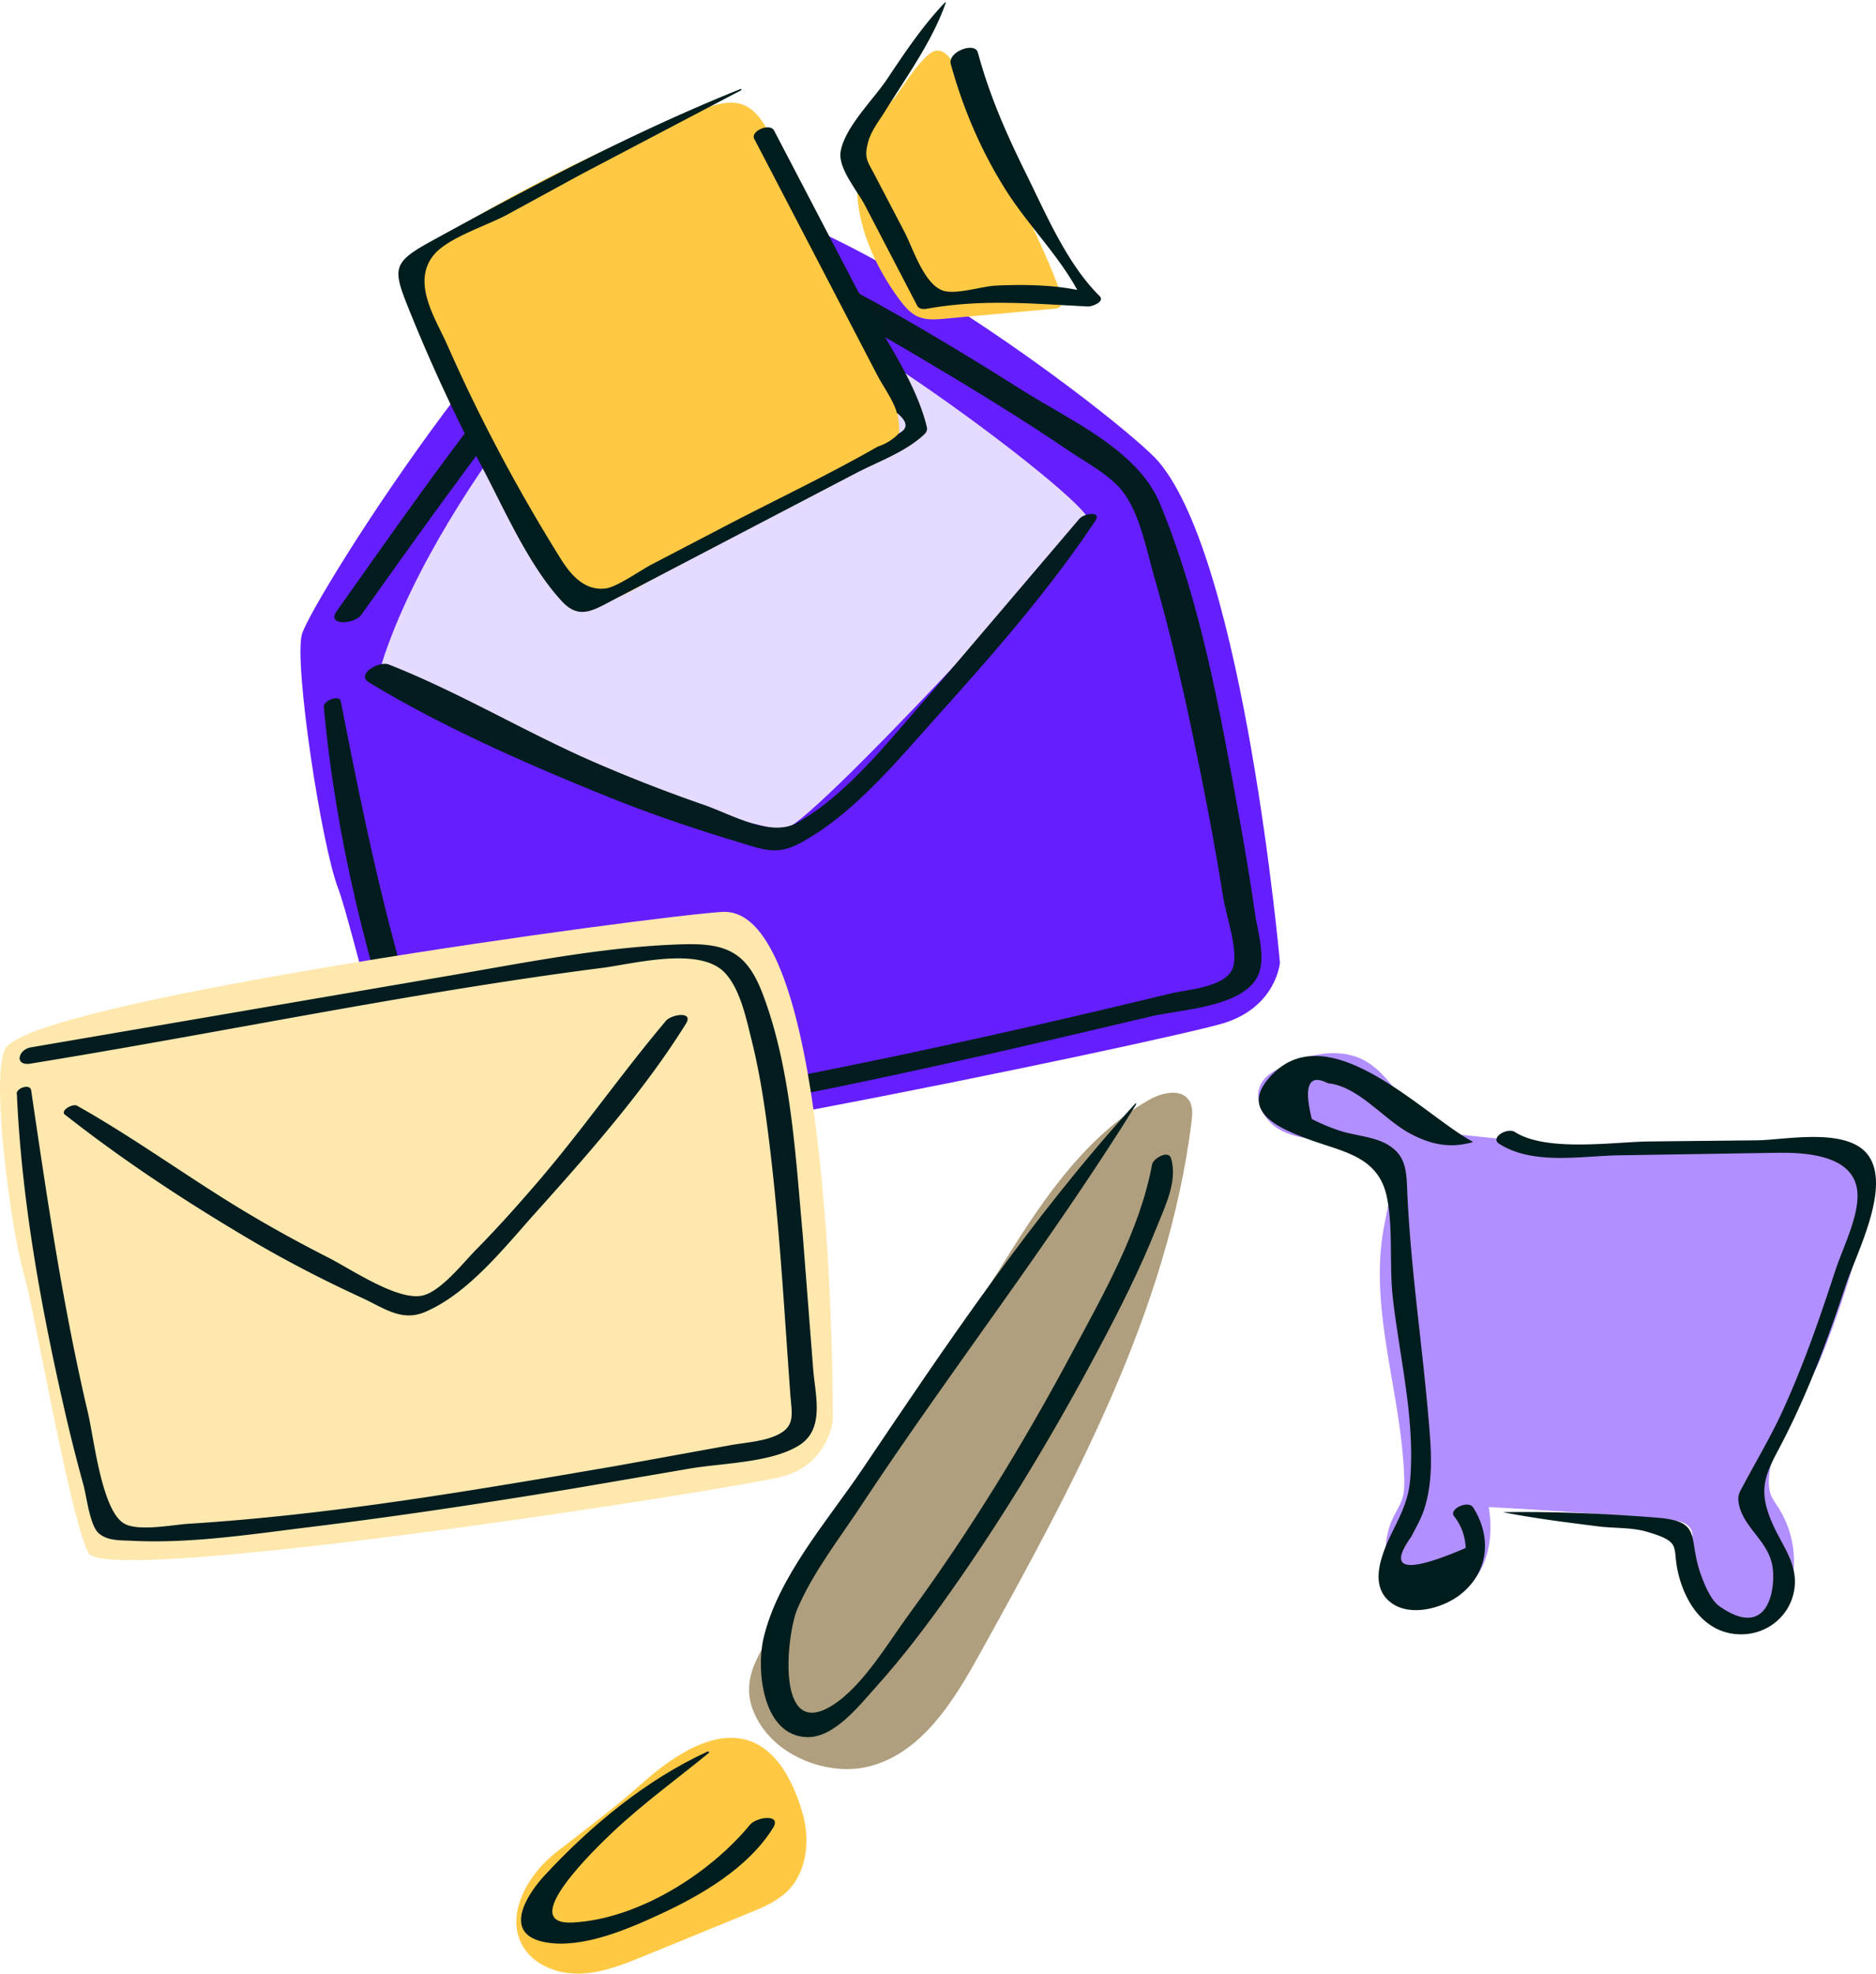 <svg xmlns="http://www.w3.org/2000/svg" viewBox="0 0 217.95 229.24" xmlns:v="https://vecta.io/nano"><path d="M74.62 207.12c-3.2 2.84-6.57 5.36-9.95 7.98s-6.1 7.39-3.87 11.05c1.34 2.19 4.1 3.18 6.66 3.09 2.57-.09 5.01-1.08 7.38-2.05l12.19-4.99c1.58-.64 3.19-1.32 4.41-2.5 2.39-2.32 2.71-6.14 1.74-9.32-1.29-4.21-5.45-14.92-18.57-3.25z" fill="#ffc943"/><path d="M115.76 148.02c4.75-7.69 9.81-15.69 17.64-20.22 1.51-.87 3.77-1.45 4.74.01.47.71.39 1.64.29 2.49-2.77 22.12-13.77 42.24-24.57 61.74-3 5.42-6.58 11.32-12.54 13.04-4.43 1.28-10.1-.61-12.77-4.45-4.04-5.84.86-9.94 4.12-15.22l23.09-37.4z" fill="#af9f7e"/><path d="M131.86 128.22c-11.87 13.02-21.84 27.84-31.67 42.43-4 5.94-9.86 12.55-11.5 19.7-.84 3.68-.09 11.3 5.09 11.42 3.18.07 6.11-3.75 8.01-5.85 3.16-3.51 6.01-7.29 8.73-11.15 6.33-8.98 12.01-18.46 17.16-28.16 2.43-4.58 4.79-9.24 6.7-14.06.96-2.42 2.48-5.39 1.66-8.03-.31-.99-2.07.06-2.19.72-1.43 7.72-5.72 15.2-9.38 22.03-5.6 10.46-11.85 20.67-18.87 30.24-2.43 3.31-5.37 8.37-8.93 10.59-6.63 4.14-5.28-8.31-4.04-11.21 1.81-4.24 4.84-8.11 7.36-11.93 10.39-15.74 22.08-30.69 32.02-46.71.06-.09-.1-.08-.14-.04h0zm-49.69 75.24c-7.16 3.3-13.54 8.6-18.88 14.35-2.3 2.48-4.9 6.92.13 7.8 4.19.74 9.39-1.48 13.08-3.18 4.9-2.25 10.37-5.41 13.3-10.1 1.07-1.71-1.93-1.28-2.66-.39-4.69 5.69-12.96 10.94-20.55 11.36-6.77.38 2.6-8.6 4.57-10.47 3.52-3.33 7.43-6.15 11.17-9.21.15-.13-.05-.21-.17-.16h0z" fill="#001d1e"/><path d="M217.31 139.3c.24-1.08.45-2.28-.12-3.23-.39-.65-1.08-1.05-1.76-1.38-5.38-2.56-11.67-1.7-17.62-1.38-9.24.49-18.48-.49-27.68-1.47-1.02-.11-2.05-.22-3.01-.59-3.7-1.44-5.1-6.18-8.6-8.07-2.98-1.61-6.7-.71-9.73.81-.83.42-1.66.91-2.16 1.68-1.22 1.88.15 4.51 2.11 5.58s4.3 1.09 6.51 1.42 4.6 1.17 5.63 3.15c1.03 2 .34 4.4-.08 6.61-1.85 9.68 2.07 19.48 2.34 29.33.02.74.02 1.49-.19 2.2-.23.79-.7 1.49-1.06 2.24-.62 1.26-.93 2.67-.9 4.07.03 1.58.52 3.2 1.63 4.31 2.2 2.21 6.24 1.59 8.33-.72 2.1-2.31 2.53-5.74 2.01-8.81 7.02.37 14.04.86 21.04 1.49 1 .09 2.21.33 2.54 1.28.23.65-.07 1.35-.29 2.01-.84 2.49-.44 5.44 1.29 7.42s4.81 2.76 7.15 1.56c2-1.02 3.17-3.23 3.56-5.44a11.69 11.69 0 0 0-1.66-8.29c-.39-.61-.85-1.21-.99-1.92-.85-4.57 4.29-11.35 5.93-15.39 2.43-5.99 4.32-12.16 5.76-18.46z" fill="#b28fff"/><path d="M171.05 132.58c-5.68-3.03-17.04-15.27-23.73-7.24-3.29 3.95 1.73 5.89 4.85 7.04 3.91 1.44 7.99 1.93 8.96 6.69.74 3.64.26 7.86.68 11.61.77 6.91 2.62 14.21 2.02 21.19-.32 3.69-2.31 5.78-3.3 9.05-.46 1.52-.67 3.33.46 4.65 2.17 2.54 6.64 1.33 8.82-.48 3.17-2.63 3.49-6.6 1.34-9.99-.56-.88-2.78.14-2.26.96.86 1.08 1.33 2.32 1.39 3.74-7.01 3.02-9.11 2.58-6.31-1.33.5-.99 1.05-1.91 1.42-2.97 1.1-3.19.92-6.64.64-9.94-.76-9.29-2.19-18.36-2.56-27.69-.09-2.15-.29-3.73-2.22-4.9-1.61-.97-3.89-1.06-5.61-1.64a21.96 21.96 0 0 1-3.24-1.36c-.96-3.91-.33-5.29 1.89-4.14 3.49.32 6.46 4.18 9.49 5.81 2.38 1.28 4.61 1.77 7.21 1.05.05-.01.15-.09.07-.13h0zm3.59 43.07c3.66.72 7.33 1.17 11.02 1.64 1.78.23 3.92.11 5.65.62 4.14 1.22 2.94 1.66 3.63 4.69.84 3.67 3.2 7.23 7.35 7.23 3.22 0 5.95-2.39 6.22-5.64.22-2.63-1.41-4.66-2.44-6.89-1.76-3.83-1.26-5.54.51-8.85 3.26-6.11 5.69-12.61 7.86-19.17 1.2-3.61 5.15-11.09 2.75-14.88-2.28-3.6-9.77-1.98-13.1-1.95l-12.46.13c-4.16.05-11.94 1.26-15.64-1.1-.87-.55-2.93.66-1.81 1.38 3.97 2.51 9.51 1.4 13.97 1.33l18.25-.29c3.55-.06 9.25.29 9.4 4.82.09 2.78-1.79 6.39-2.64 9.04-1.78 5.48-3.69 10.94-6.09 16.18-1.3 2.83-2.87 5.47-4.33 8.2-.67 1.26-.98 1.53-.66 2.82.68 2.68 3.5 4.17 3.87 7.18.33 2.64-.61 8.32-6.16 4.45-.98-.68-1.66-2.31-2.08-3.41-1.74-4.53.28-6.47-5.21-6.9-5.93-.47-11.9-.73-17.85-.64-.02 0-.05.03-.02.03h0z" fill="#001d1e"/><path d="M39.29 103.21c-2.01-5.27-5.13-26.14-4.22-29.51 1.05-3.88 28.8-47.97 42.92-50.82 14.98-3.02 52.86 26.32 56.62 30.75 9.95 11.75 14.09 58.18 14.09 58.18s-.4 5.07-6.43 7-90.78 19.69-93.36 15.95-8.1-27.59-9.62-31.56z" fill="#651fff"/><path d="m37.62,82.09c1.37,15.15,5.14,30.49,10.3,44.78,1.21,3.35,1.22,5.88,4.83,6.16,3.12.24,6.4-.34,9.48-.74,24.04-3.16,47.93-8.66,71.51-14.24,3.41-.8,10.57-1.04,12.37-4.65,1.02-2.04,0-5.16-.31-7.32-.52-3.63-1.12-7.24-1.77-10.84-2.21-12.23-4.49-25.21-9.27-36.75-2.58-6.22-10.39-9.63-15.79-13.04-10.36-6.54-21.06-12.88-32.3-17.8-3.59-1.57-6.48-3.22-10.19-1.35-4.18,2.11-7.55,6.07-10.62,9.5-9.82,10.99-18.25,23.21-26.76,35.21-1.2,1.69,2.08,1.52,2.86.42,6.66-9.33,13.3-18.71,20.45-27.67,3.36-4.21,6.81-8.43,10.72-12.13,1.22-1.16,2.66-2.78,4.25-3.42,1.92-.77,3.17-.01,5.07.76,10,4.08,19.5,9.57,28.74,15.14,4.36,2.63,8.68,5.33,12.89,8.19,1.98,1.35,4.76,2.79,6.29,4.71,2.06,2.59,2.85,6.98,3.75,10.08,1.64,5.67,2.99,11.42,4.22,17.19,1.41,6.63,2.71,13.28,3.77,19.97.33,2.07,1.77,6.1,1.14,8.1-.73,2.34-5.29,2.57-7.31,3.06-21.45,5.2-43.11,9.88-64.89,13.5-4.37.73-8.76,1.44-13.17,1.82-1.11.1-2.84.48-3.95.18-1.92-.54-1.86-1.86-2.63-3.89-5.5-14.72-8.72-30.19-11.71-45.58-.15-.77-2.03-.08-1.97.65h0Z" fill="#021c1f"/><path d="m44.01,78.22c5.61-19.68,28.59-46.5,34.19-47.51,10.23-1.83,49.2,28.05,48.14,29.64-1.05,1.59-32.76,36.33-35.37,36.01-11.28-1.39-46.96-18.13-46.96-18.13Z" fill="#e5daff"/><path d="M125.44 60.21L108.5 80.1c-4.59 5.11-9.81 12.09-15.93 15.48-3.08 1.7-7.57-.98-10.81-2.1a181.88 181.88 0 0 1-12.55-4.88c-8.13-3.52-15.82-8.19-24.05-11.42-1.1-.43-3.86 1.13-2.28 2.09 8.64 5.23 18.42 9.51 27.78 13.29 4.96 2 10.03 3.72 15.16 5.26 3.08.93 4.5 1.55 7.28.03 6.18-3.38 11.23-9.6 15.87-14.75 6.46-7.18 12.93-14.57 18.29-22.62.76-1.15-1.3-.84-1.8-.27h0z" fill="#021c1f"/><path d="M2.83 148.21c-1.59-5.4-4.1-24.15-2.07-26.61 4.63-5.62 74.73-15.16 83.14-15.68 13.19-.81 12.86 59.04 12.86 59.04s-.48 5.03-5.72 6.5-78.62 12.86-80.75 8.94-6.26-28.11-7.46-32.18z" fill="#ffe8ae"/><path d="M1.96 127.06c.54 12.26 2.76 24.55 5.49 36.5a196.24 196.24 0 0 0 2.24 8.9c.37 1.32.73 4.65 1.74 5.59s2.58.85 3.79.91c6.94.36 14.08-.77 20.95-1.61 10.19-1.25 20.34-2.79 30.46-4.46l13.44-2.3c3.73-.66 9.7-.66 12.9-2.8 2.92-1.95 1.69-5.95 1.49-8.94l-1.21-15.56c-.84-9.14-1.35-19.25-4.67-27.92-1.84-4.81-4.25-5.83-9.18-5.69-9.29.26-18.68 2.2-27.82 3.75L3.6 121.65c-1.51.25-1.97 2.2-.05 1.89 22.14-3.59 44.17-8.26 66.42-11.12 3.66-.47 11.37-2.54 14.27.6 1.79 1.93 2.47 5.37 3.09 7.83 1.12 4.51 1.74 9.15 2.27 13.77 1.04 9.05 1.55 18.16 2.21 27.24.18 2.51.74 4-2.07 5.05-1.54.57-3.54.69-5.15 1l-12.89 2.34c-16.46 2.82-33.12 5.7-49.81 6.74-1.8.11-5.74.91-7.42 0-2.65-1.45-3.54-9.87-4.26-12.93-2.91-12.35-4.74-24.87-6.59-37.41-.12-.81-1.71-.29-1.68.4h0zm5.59 2.41c6.76 5.32 14.07 10.13 21.48 14.5 4.19 2.47 8.52 4.71 12.94 6.74 2.64 1.21 4.67 2.85 7.43 1.67 5.01-2.14 9.18-7.46 12.7-11.38 6.18-6.89 12.68-14.22 17.59-22.09.94-1.5-1.68-1.1-2.32-.34-5.17 6.12-9.75 12.74-14.99 18.83-2.27 2.64-4.59 5.23-7.03 7.71-1.48 1.49-4.06 4.81-6.18 5.35-2.87.73-8.28-2.99-11.03-4.39-3.05-1.55-6.05-3.19-8.99-4.93-6.85-4.05-13.26-8.81-20.2-12.71-.5-.28-2.02.56-1.39 1.06h0z" fill="#021c1f"/><path d="M51.74 27.3c-1.37.83-2.82 1.79-3.38 3.29-.58 1.56-.05 3.3.51 4.88a154.06 154.06 0 0 0 14.52 30.07c1.12 1.8 2.47 3.71 4.52 4.26 2.14.57 4.33-.54 6.27-1.61l28.29-15.65c.64-.36 1.32-.74 1.68-1.38.37-.65.35-1.45.25-2.19-.32-2.6-1.36-5.06-2.41-7.46-3.94-9.03-7.95-18.47-13.1-26.89-2.15-3.52-4.37-3.03-8.03-1.68-4.68 1.72-9.25 3.81-13.73 5.98-5.26 2.55-10.4 5.35-15.4 8.38zm52.1-15.86c-1.28 1.61-2.52 3.29-3.3 5.19-2.45 5.98.08 12.92 3.92 18.11.61.82 1.28 1.65 2.22 2.05.95.4 2.02.32 3.05.23l12.66-1.15c.24-.02.49-.05.68-.18.49-.34.35-1.08.15-1.64-1.34-3.76-3.1-7.36-4.85-10.95l-5.89-12.04c-.63-1.28-1.85-5.45-3.73-5.17-1.46.22-4 4.44-4.9 5.57z" fill="#ffc943"/><path d="M109.76.31c-2.6 2.73-4.66 5.83-6.75 8.95-1.52 2.27-4.9 5.56-5.35 8.37-.31 1.92 1.96 4.55 2.84 6.24l6.06 11.64c.23.44.79.41 1.2.34 6.36-1.14 12.27-.57 18.65-.25.44.02 2.01-.55 1.33-1.22-3.79-3.75-6.22-9.53-8.57-14.28s-4.24-9.11-5.56-13.99c-.35-1.31-3.54-.08-3.15 1.33 1.43 5.18 3.49 10.02 6.35 14.57s7.07 8.5 9.15 13.31l1.63-1.03c-3.78-1.19-7.88-1.29-11.82-1.12-1.67.07-4.5 1.03-6.06.63-2.31-.59-3.64-4.97-4.6-6.8l-3.47-6.64c-.86-1.65-1.26-1.96-.81-3.76.34-1.37 1.31-2.57 2.04-3.75 2.49-4.01 5.44-8.05 7.01-12.53.02-.06-.08-.04-.1-.02h0zM86.01 10.35C73.7 15.29 61.77 21.61 50.15 27.99c-4.62 2.53-4.56 3.19-2.6 8.04a194.39 194.39 0 0 0 8.4 18.12c2.66 5.02 5.45 11.51 9.34 15.7 2.01 2.16 3.62 1.05 6.02-.2l19.3-10.08 8.77-4.58c2.63-1.37 5.81-2.48 7.98-4.52.26-.24.4-.51.32-.86-1.35-5.66-5.81-11.6-8.52-16.77l-9.23-17.68c-.49-.93-2.77.07-2.3.97L97.3 34.7l4.6 8.84c.72 1.38 1.87 2.91 2.3 4.42 1.25 1.01 1.33 1.81.23 2.38-.68.71-1.5 1.22-2.45 1.53-5.71 3.27-11.72 6.11-17.56 9.15l-8.78 4.58c-1.21.63-3.93 2.57-5.27 2.75-2.48.32-4.11-1.66-5.21-3.42a199.74 199.74 0 0 1-8.92-15.82 190.55 190.55 0 0 1-4.27-9.03c-1.34-3.04-4.25-7.3-1.52-10.53 1.67-1.97 6.21-3.38 8.5-4.63l8.45-4.61 18.69-9.82c.13-.07.02-.18-.09-.13h0z" fill="#001d1e"/></svg>